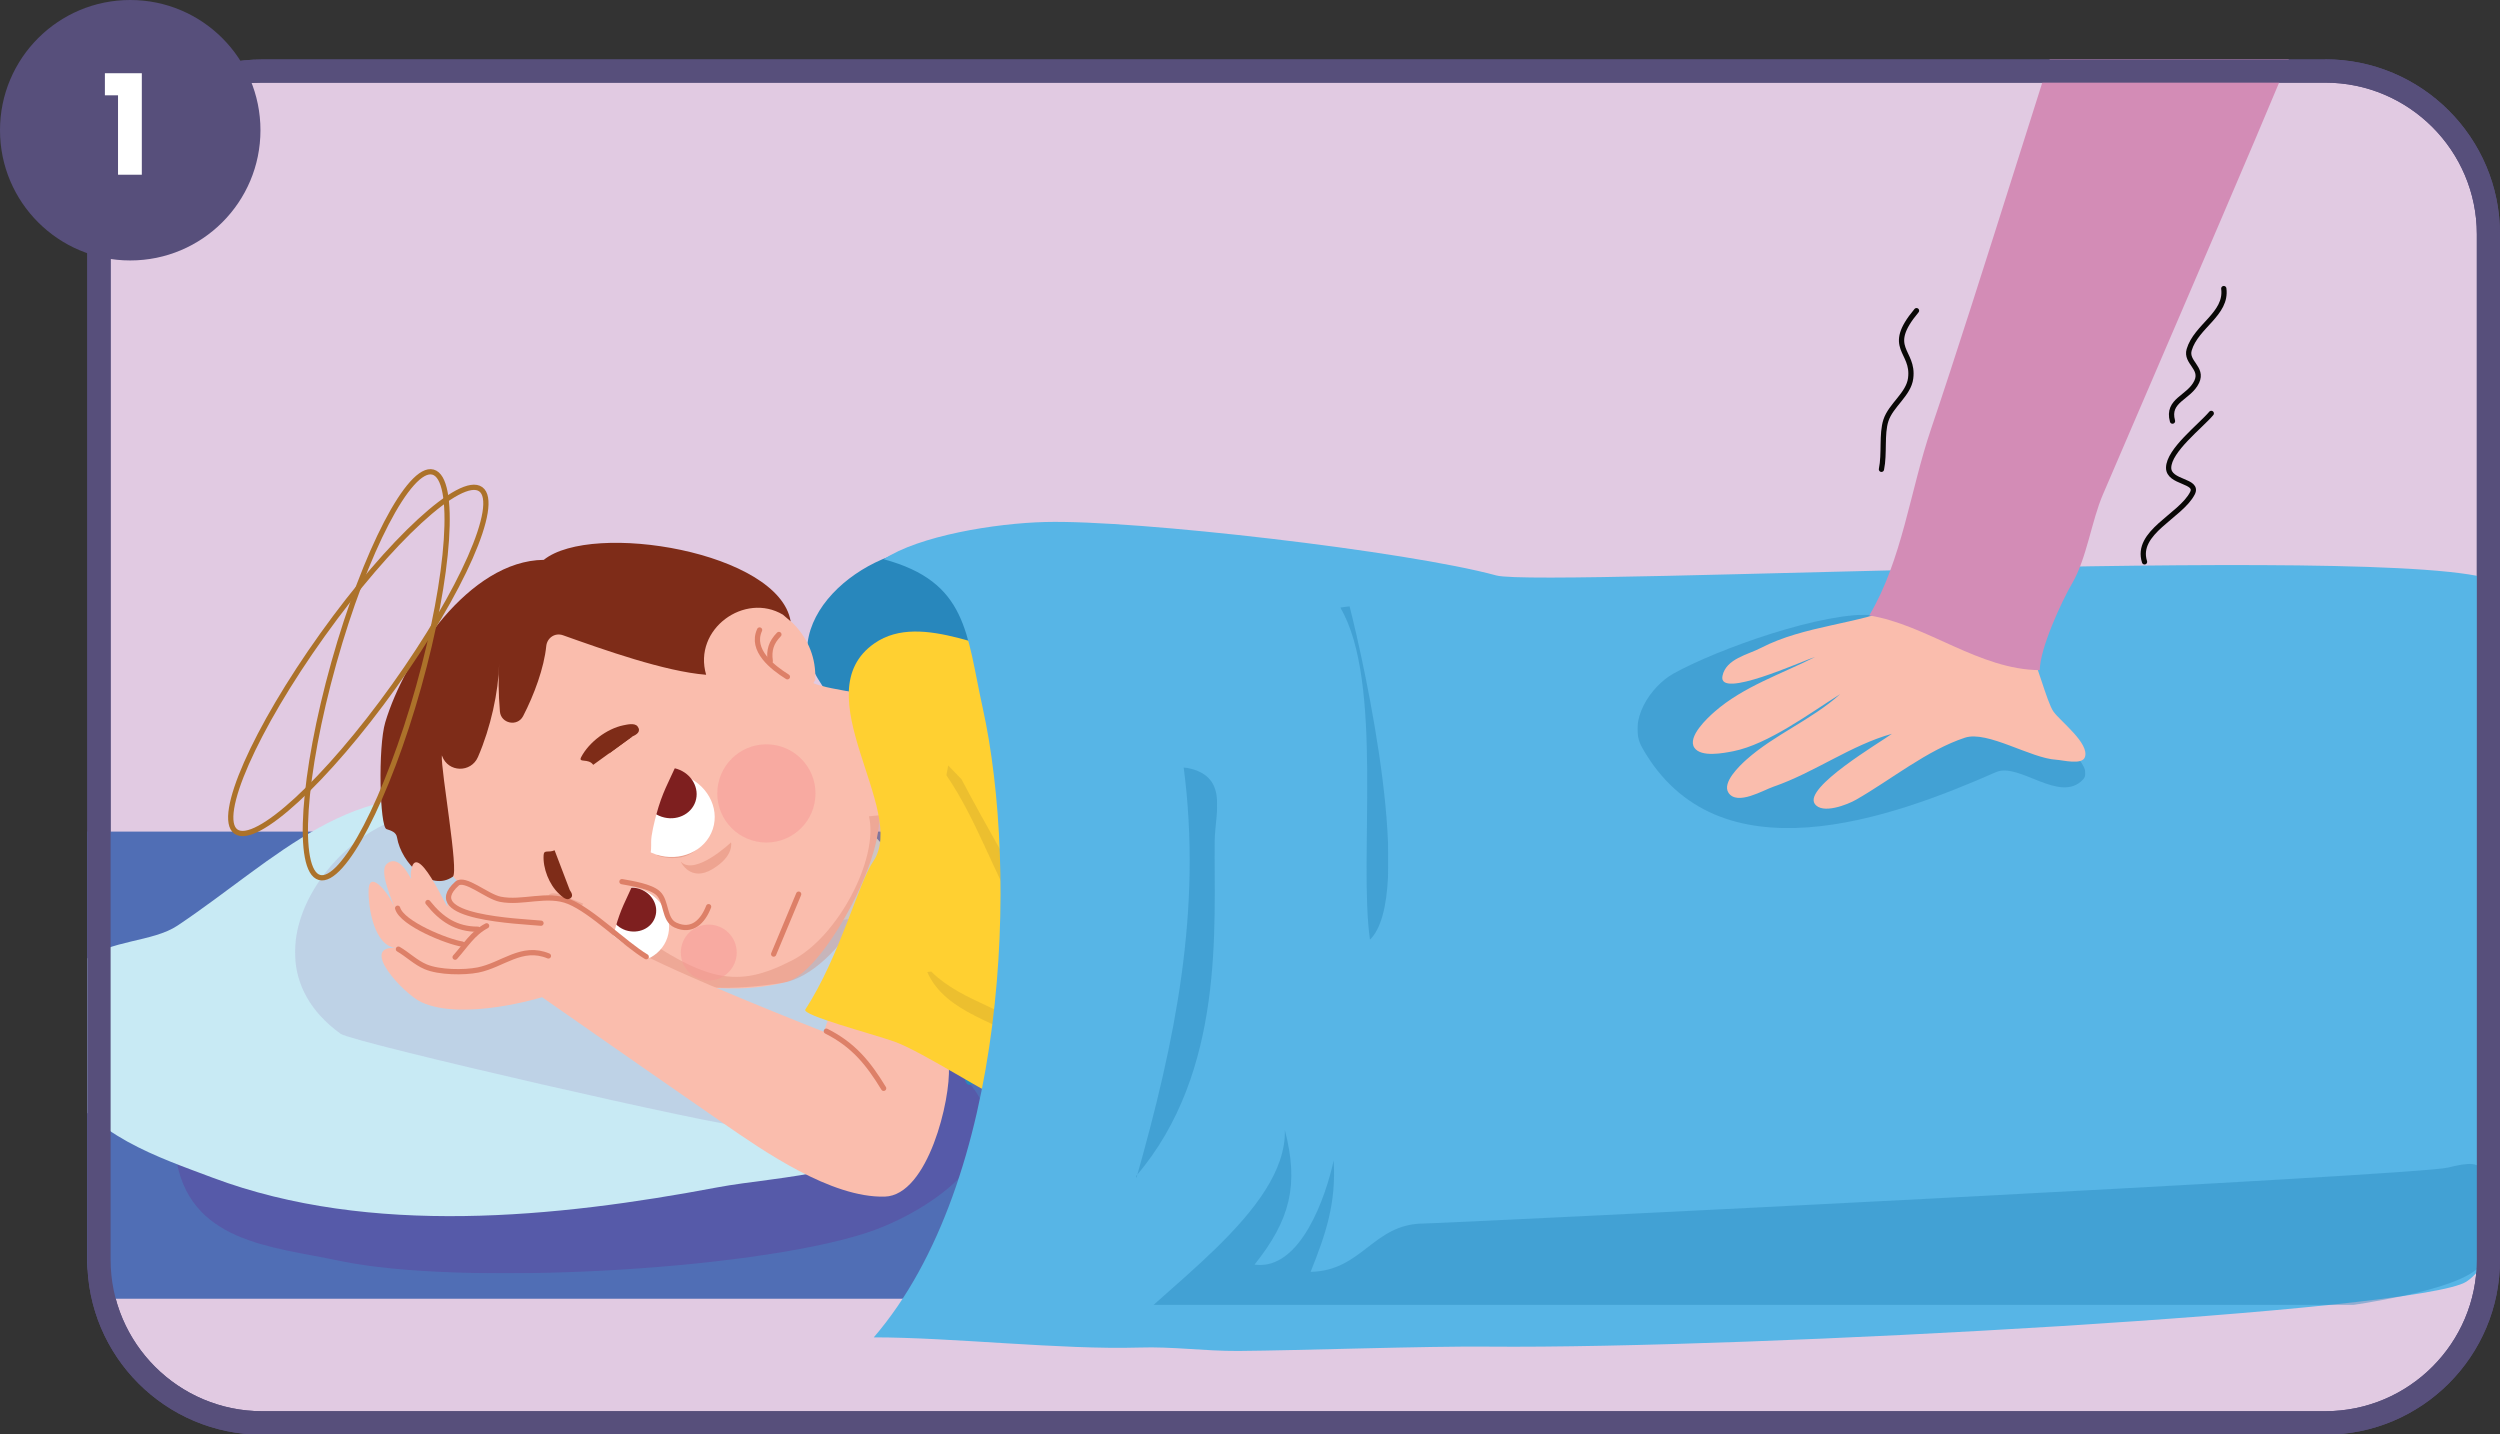 <?xml version="1.0" encoding="UTF-8"?>
<svg id="Layer_2" data-name="Layer 2" xmlns="http://www.w3.org/2000/svg" xmlns:xlink="http://www.w3.org/1999/xlink" viewBox="0 0 161.83 92.85">
  <rect x="0" y="0" width="161.83" height="92.85" fill="#333333" stroke="none"/>
  <defs>
    <style>
      .cls-1 {
        clip-path: url(#clippath);
      }

      .cls-2, .cls-3, .cls-4, .cls-5, .cls-6, .cls-7, .cls-8, .cls-9, .cls-10, .cls-11, .cls-12, .cls-13, .cls-14, .cls-15, .cls-16, .cls-17, .cls-18, .cls-19, .cls-20, .cls-21, .cls-22 {
        stroke-width: 0px;
      }

      .cls-2, .cls-23, .cls-24, .cls-25 {
        fill: none;
      }

      .cls-3 {
        fill: #99762c;
        opacity: .18;
      }

      .cls-3, .cls-4, .cls-21, .cls-22 {
        isolation: isolate;
      }

      .cls-26 {
        clip-path: url(#clippath-1);
      }

      .cls-27 {
        clip-path: url(#clippath-4);
      }

      .cls-28 {
        clip-path: url(#clippath-3);
      }

      .cls-29 {
        clip-path: url(#clippath-2);
      }

      .cls-30 {
        clip-path: url(#clippath-7);
      }

      .cls-31 {
        clip-path: url(#clippath-8);
      }

      .cls-32 {
        clip-path: url(#clippath-6);
      }

      .cls-33 {
        clip-path: url(#clippath-5);
      }

      .cls-34 {
        clip-path: url(#clippath-9);
      }

      .cls-35 {
        clip-path: url(#clippath-20);
      }

      .cls-36 {
        clip-path: url(#clippath-14);
      }

      .cls-37 {
        clip-path: url(#clippath-13);
      }

      .cls-38 {
        clip-path: url(#clippath-12);
      }

      .cls-39 {
        clip-path: url(#clippath-10);
      }

      .cls-40 {
        clip-path: url(#clippath-15);
      }

      .cls-41 {
        clip-path: url(#clippath-17);
      }

      .cls-42 {
        clip-path: url(#clippath-16);
      }

      .cls-43 {
        clip-path: url(#clippath-19);
      }

      .cls-44 {
        clip-path: url(#clippath-11);
      }

      .cls-45 {
        clip-path: url(#clippath-18);
      }

      .cls-4 {
        fill: #dd8068;
        opacity: .4;
      }

      .cls-46 {
        opacity: .31;
      }

      .cls-47 {
        opacity: .43;
      }

      .cls-48 {
        opacity: .36;
      }

      .cls-23 {
        stroke: #090806;
      }

      .cls-23, .cls-24, .cls-25 {
        stroke-linecap: round;
        stroke-linejoin: round;
        stroke-width: .34px;
      }

      .cls-49 {
        opacity: .59;
      }

      .cls-5, .cls-6 {
        fill-rule: evenodd;
      }

      .cls-5, .cls-19 {
        fill: #fff;
      }

      .cls-6 {
        fill: #7e1f1f;
      }

      .cls-24 {
        stroke: #ac722a;
      }

      .cls-25 {
        stroke: #dd8068;
      }

      .cls-7 {
        fill: #fabdad;
      }

      .cls-8 {
        fill: #506eb5;
      }

      .cls-9 {
        fill: #2887bc;
      }

      .cls-10 {
        fill: #642c8e;
      }

      .cls-11 {
        fill: #57b5e6;
      }

      .cls-12 {
        fill: #574f7b;
      }

      .cls-13 {
        fill: #d38cb6;
      }

      .cls-14 {
        fill: #c8eaf4;
      }

      .cls-15, .cls-22 {
        fill: #d9836d;
      }

      .cls-16 {
        fill: #e1cae2;
      }

      .cls-17 {
        fill: #9266ab;
      }

      .cls-18 {
        fill: #7e2c18;
      }

      .cls-20 {
        fill: #ffd031;
      }

      .cls-21 {
        fill: #f69795;
        opacity: .49;
      }

      .cls-22 {
        opacity: .44;
      }
    </style>
    <clipPath id="clippath">
      <rect class="cls-2" x="5.66" y="3.84" width="156.17" height="89.01" rx="11.32" ry="11.32"/>
    </clipPath>
    <clipPath id="clippath-1">
      <rect class="cls-2" x="11.37" y="68.73" width="52.47" height="13.7"/>
    </clipPath>
    <clipPath id="clippath-2">
      <rect class="cls-2" x="11.28" y="68.3" width="56.43" height="15.39"/>
    </clipPath>
    <clipPath id="clippath-3">
      <rect class="cls-2" x="11.28" y="68.3" width="52.7" height="14.46"/>
    </clipPath>
    <clipPath id="clippath-4">
      <rect class="cls-2" x="19.1" y="52.02" width="39.7" height="20.91"/>
    </clipPath>
    <clipPath id="clippath-5">
      <rect class="cls-2" x="18.75" y="51.97" width="40.11" height="20.99"/>
    </clipPath>
    <clipPath id="clippath-6">
      <rect class="cls-2" x="19.1" y="52.02" width="39.7" height="20.91"/>
    </clipPath>
    <clipPath id="clippath-7">
      <rect class="cls-2" x="13.62" y="50.11" width="45.7" height="23.32"/>
    </clipPath>
    <clipPath id="clippath-8">
      <rect class="cls-2" x="18.75" y="51.97" width="40.11" height="20.99"/>
    </clipPath>
    <clipPath id="clippath-9">
      <rect class="cls-2" x="71.88" y="73.15" width="89.15" height="11.32"/>
    </clipPath>
    <clipPath id="clippath-10">
      <rect class="cls-2" x="71.45" y="72.96" width="90.01" height="14.92"/>
    </clipPath>
    <clipPath id="clippath-11">
      <rect class="cls-2" x="71.45" y="72.96" width="90.01" height="11.66"/>
    </clipPath>
    <clipPath id="clippath-12">
      <rect class="cls-2" x="73.54" y="49.67" width="5.25" height="26.59"/>
    </clipPath>
    <clipPath id="clippath-13">
      <rect class="cls-2" x="73.31" y="49.64" width="6.53" height="27.05"/>
    </clipPath>
    <clipPath id="clippath-14">
      <rect class="cls-2" x="73.31" y="49.64" width="5.6" height="27.05"/>
    </clipPath>
    <clipPath id="clippath-15">
      <rect class="cls-2" x="86.76" y="39.24" width="3.11" height="21.59"/>
    </clipPath>
    <clipPath id="clippath-16">
      <rect class="cls-2" x="86.37" y="38.92" width="5.6" height="21.92"/>
    </clipPath>
    <clipPath id="clippath-17">
      <rect class="cls-2" x="86.37" y="38.92" width="3.73" height="21.92"/>
    </clipPath>
    <clipPath id="clippath-18">
      <rect class="cls-2" x="105.99" y="39.79" width="29" height="13.81"/>
    </clipPath>
    <clipPath id="clippath-19">
      <rect class="cls-2" x="105.14" y="39.44" width="30.89" height="17.65"/>
    </clipPath>
    <clipPath id="clippath-20">
      <rect class="cls-2" x="105.58" y="39.44" width="29.56" height="14.56"/>
    </clipPath>
  </defs>
  <g id="Layer_1-2" data-name="Layer 1-2">
    <g>
      <g>
        <path class="cls-16" d="m16.98,4.59h133.54c5.83,0,10.56,4.73,10.56,10.56v66.38c0,5.83-4.73,10.56-10.56,10.56H16.97c-5.83,0-10.56-4.73-10.56-10.56V15.16c0-5.83,4.73-10.56,10.56-10.56Z"/>
        <path class="cls-12" d="m150.52,5.35c5.41,0,9.81,4.4,9.81,9.81v66.38c0,5.41-4.4,9.81-9.81,9.81H16.97c-5.41,0-9.81-4.4-9.81-9.81V15.16c0-5.41,4.4-9.81,9.81-9.81h133.54m0-1.5H16.97c-6.25,0-11.32,5.07-11.32,11.32v66.38c0,6.25,5.07,11.32,11.32,11.32h133.54c6.25,0,11.32-5.07,11.32-11.32V15.16c0-6.25-5.07-11.32-11.32-11.32h0Z"/>
      </g>
      <g class="cls-1">
        <g>
          <g>
            <rect class="cls-8" x="3.71" y="53.83" width="97.18" height="30.24"/>
            <g class="cls-26">
              <g class="cls-46">
                <g class="cls-29">
                  <g class="cls-28">
                    <path class="cls-10" d="m61.68,69.12c5.72,4.51-1.21,9.29-5.7,10.72-7.6,2.42-26.27,3.42-34.03,1.77-4.37-.93-9.81-1.17-10.58-6.83,2.34,2.08,8.34,1.28,11.4,1.68,9.85,1.29,32.7,1.72,38.44-7.74"/>
                  </g>
                </g>
              </g>
            </g>
            <path class="cls-14" d="m48.26,47.58c-1.03-1.43-15.65,4.89-17.22,4.48-8.1-2.11-13.13,3.56-19.54,7.85-1.63,1.09-4.4.92-5.99,2.25-1.93,1.6-2.58,5.36-1.54,7.57,1.75,3.72,6.36,5.21,9.81,6.51,10.19,3.82,22.28,2.58,32.66.62,4.02-.76,10.83-.77,13.38-4.58,1.15-1.72,4.07-9.87,2.99-11.09-6.99-7.89-7.37-9.03-13.52-13.52"/>
            <g class="cls-27">
              <g class="cls-49">
                <g class="cls-33">
                  <g class="cls-32">
                    <g class="cls-46">
                      <g class="cls-30">
                        <g class="cls-31">
                          <path class="cls-17" d="m29.53,53.22c-5.14-2.97-15.52,7.89-7.48,13.7.78.56,25.2,6.16,26.19,6.01.38-.06.72-.24,1-.51,1.15-1.11.85-3.05,1.97-4.21,2.22-2.31,5.39-1.43,6.82-4.76.28-.65,1.27-3.43.48-3.92-1.3-.81-4.94.46-6.58.23-4.23-.59-19.37-4.92-22-7.74"/>
                        </g>
                      </g>
                    </g>
                  </g>
                </g>
              </g>
            </g>
            <path class="cls-9" d="m65.37,38.79c-.42-.66-.59-1.59-1.18-2.11-3.62-3.22-11.32.33-11.91,4.92-.31,2.42,3.33,5.03,3.82,7.37,1.33,6.46,5.23,14.26,6.33,20.78.54,3.18,6.81-10.36,5.69-18.33-.54-3.87-.61-7.92-2.27-11.56"/>
            <path class="cls-7" d="m52.77,44.02c.28-5.66-9.01-7.8-8.62-1.66-1.08-1.29-1.02-.67-2.54-.79-2.59-.21-5.33-2.93-7.78-1.78-3.63,1.71-7.76,12.04-5.27,15.98,2.57,4.07,14.71,9.86,22.39,7.78,2.51-.68,6.98-9.22,5.74-11.57.68-.08-.17,1.41.27.8.32-.44,1.14-6.77.87-7.08-.73-.83-4.02-.96-5.18-1.48"/>
            <path class="cls-18" d="m50.68,39.79c-2.47-1.48-5.84.93-4.97,3.89-2.67-.21-6.63-1.62-9.27-2.56-.51-.18-1.02.16-1.08.7-.14,1.41-.78,3.15-1.5,4.54-.37.7-1.43.48-1.5-.3-.1-1.13-.1-2.36-.05-3.05-.05,1.78-.54,4.08-1.37,5.99-.45,1.04-1.93,1.01-2.32-.06l-.02-.04c-.07.95,1.12,7.56.71,7.85-1.45,1.01-3.34-.89-3.61-2.54-.05-.33-.36-.44-.68-.54-.44-.14-.56-5.31-.08-6.92,1.25-4.15,5.43-10.46,10.26-10.51,3.13-2.52,15.23-.52,15.98,3.98"/>
            <g class="cls-48">
              <path class="cls-15" d="m56.25,52.84c.64,2.71-1.99,7.81-5,9.34-3.52,1.8-5.52,1.48-10.87-2.37-1.15-.83-2.48-1.21-3.74-1.78-.34-.15-1.44-.51-1.08.34.53,1.26,3.25,1.88,4.15,2.75,1.84,1.78,4.1,3.56,10.9,2.51,3.76-.58,7.86-7.9,6.35-10.86"/>
            </g>
            <path class="cls-5" d="m38.12,59.01c.42-1.28,1.9-1.93,3.3-1.47,1.4.46,2.2,1.87,1.78,3.15-.42,1.28-1.9,1.93-3.3,1.47-1.4-.46-2.2-1.87-1.78-3.15Z"/>
            <path class="cls-6" d="m39.5,58.4c.24-.74,1.09-1.12,1.9-.86.8.27,1.26,1.08,1.01,1.82-.24.74-1.09,1.12-1.9.86-.8-.27-1.26-1.08-1.01-1.82Z"/>
            <path class="cls-7" d="m41.02,57.15c-.49,1.1-.85,1.69-1.19,2.94-.11.41-.31,1.2-.31,1.63,0,.1.02.71-.09.67-.31-.09-.62-.38-.86-.58-1.64-1.31-1.42-3.45.32-4.49.68-.4,1.37-.32,2.13-.16"/>
            <path class="cls-7" d="m61.25,69.02c-1.36-1.33-7.44-3.64-7.44-3.64l-.48,1.41s-9.95-3.9-12.54-5.45c-1.43-.85-2.58-2.33-4.11-2.96-1.41-.58-3.02.14-4.45-.15-.88-.18-1.2-1.25-2.18-1.3-.66-.03-.82.55-1.02,1.24-.78,2.65,4.48,1.49,5.85,1.61-1.75-.3-4.21,0-5.75-.79-.16-.08-2.25-4.87-2.53-2.53-.02.17,0,.28.02.45-.29-.56-.93-1.59-1.59-.98-.54.5.43,2.49.6,3.07-.26-.97-1.73-2.84-1.77-1.39-.03,1.17.37,3.61,1.75,3.75-2.38-.14.51,2.97,1.66,3.51,2.71,1.26,7.82-.32,7.82-.32,0,0,7.99,5.58,11.73,8.16,2.62,1.81,6.98,4.84,10.45,4.75,2.82-.08,4.28-6.34,4.15-8.38"/>
            <path class="cls-25" d="m41.83,61.93c-1.43-.86-3.47-2.94-5-3.57-1.41-.58-3.02.14-4.45-.15-.88-.18-2.29-1.46-2.8-1.01-2.45,2.21,4.08,2.43,5.44,2.56"/>
            <path class="cls-25" d="m35.5,61.88c-1.72-.72-2.96.59-4.56.91-.92.18-2.52.16-3.39-.21-.64-.27-1.16-.79-1.76-1.14"/>
            <path class="cls-25" d="m29.91,61.11c-.93-.14-3.89-1.32-4.17-2.32"/>
            <path class="cls-20" d="m67.5,42.58c-3.11-.02-7.8-3.08-10.89-.94-4.67,3.24,2.19,10.83-.09,14.13-.93,1.35-2.17,6.16-4.39,9.58-.24.37,4.3,1.56,5.75,2.07,1.84.65,6.46,3.69,7.16,3.78,1.03.14,2.53-5.97,2.78-6.91,1.99-7.51,3.14-14.49-.3-21.7"/>
            <path class="cls-3" d="m61.26,50.18c1.98,2.91,3.01,6.2,4.76,9.21.11.2.37.71.67.67,1.21-.18-1.17-3.39-4.45-9.62l-.86-.89"/>
            <path class="cls-3" d="m60.28,62.89c2.03,2.02,5.25,2.47,7.19,4.38.28.27,2.09,1.12,2.01,1.37-.27.89-2.26-.62-2.56-.85-2.17-1.67-5.67-2.12-6.9-4.87"/>
            <path class="cls-18" d="m38.4,49.51c-.31-.45-.99-.1-.78-.5.5-.96,1.66-1.84,2.73-2.06.26-.05.73-.17.92.07.25.33-.05.53-.33.65"/>
            <path class="cls-18" d="m40.95,47.66c-.63.29-1.11.54-1.53,1.12"/>
            <path class="cls-18" d="m35.9,55.04c-.4.18-.68-.06-.71.3-.06.86.36,1.93,1,2.52.15.14.43.42.65.33.31-.12.18-.38.04-.58"/>
            <path class="cls-25" d="m40.26,57.07c.64.12,1.85.3,2.34.75.57.52.36,1.72,1.12,2.06,1.09.5,1.79-.25,2.15-1.19"/>
            <path class="cls-25" d="m49.17,40.78c-.6,1.31.84,2.43,1.8,3.03"/>
            <path class="cls-25" d="m49.86,42.79c-.1-.7.06-1.21.56-1.72"/>
            <path class="cls-22" d="m42.52,55.38c2.02.62,2.94-.65,2.99-1.04"/>
            <line class="cls-25" x1="51.7" y1="57.88" x2="50.08" y2="61.76"/>
            <path class="cls-25" d="m30.93,60.15c-1.39,0-2.36-.63-3.23-1.73"/>
            <path class="cls-25" d="m31.5,59.93c-.9.47-1.38,1.3-2.04,2.03"/>
            <path class="cls-25" d="m53.49,66.75c1.75.88,2.71,2.06,3.71,3.7"/>
            <path class="cls-5" d="m40.48,51.8c.47-1.42,2.12-2.16,3.68-1.64,1.56.52,2.45,2.09,1.98,3.51-.47,1.42-2.12,2.16-3.68,1.64-1.56-.52-2.45-2.09-1.98-3.51Z"/>
            <path class="cls-6" d="m41.66,50.77c.28-.85,1.26-1.3,2.19-.99.93.31,1.45,1.25,1.17,2.1-.28.85-1.26,1.3-2.19.99-.93-.31-1.45-1.25-1.17-2.1Z"/>
            <path class="cls-7" d="m43.82,49.43c-.55,1.22-.95,1.88-1.33,3.28-.12.46-.35,1.34-.34,1.81,0,.12.02.79-.1.75-.34-.1-.69-.43-.96-.65-1.83-1.46-1.58-3.85.36-5.01.75-.45,1.53-.36,2.38-.18"/>
            <path class="cls-11" d="m57.2,36.2c5.45,1.47,5.35,4.81,6.41,9.61,2.35,10.64,1.64,30.67-7.05,40.76,5.06,0,12.13.81,17.18.66,2.21-.07,4.17.23,6.41.22,4.01-.03,12.16-.32,16.19-.28,17.03.15,60.35-2.27,63.32-4.21,4.05-2.64,5.91-21.02,6.01-22.42.41-5.58-.35-18.62-3.81-22.7-2.45-2.9-62.06.22-65-.59-5.75-1.57-23.33-3.61-29.19-3.46-3.25.08-8.18.89-10.48,2.42"/>
            <g class="cls-34">
              <g class="cls-47">
                <g class="cls-39">
                  <g class="cls-44">
                    <path class="cls-9" d="m71.88,87.23c2.96-3.6,11.44-8.79,11.29-14.09.93,3.58.34,5.83-1.96,8.72,3,.42,4.64-4.51,5.12-6.74.17,2.74-.49,4.72-1.49,7.21,3.35-.07,4.03-3.1,7.3-3.13,1.75-.02,64.23-3.1,66.32-3.62,2.72-.67,2.78-.24,2.37,5.77-.44,6.46-80.25,6.38-88.72,5.75"/>
                  </g>
                </g>
              </g>
            </g>
            <g class="cls-38">
              <g class="cls-47">
                <g class="cls-37">
                  <g class="cls-36">
                    <path class="cls-9" d="m73.56,76.26c2.5-8.82,4.27-17.34,3.06-26.59,2.99.43,2.03,2.88,2.01,4.77-.06,5.48.71,14.92-5.09,21.69"/>
                  </g>
                </g>
              </g>
            </g>
            <g class="cls-40">
              <g class="cls-47">
                <g class="cls-42">
                  <g class="cls-41">
                    <path class="cls-9" d="m87.36,39.24c.99,3.87,4.25,18.71,1.32,21.59-.75-5.35.91-16.71-1.92-21.5"/>
                  </g>
                </g>
              </g>
            </g>
            <path class="cls-24" d="m28.03,30.56c1.52.42,1.1,6.64-.93,13.89-2.03,7.25-4.91,12.77-6.42,12.35-1.52-.42-1.1-6.64.93-13.89,2.03-7.25,4.91-12.77,6.42-12.35Z"/>
            <path class="cls-24" d="m31.12,31.67c1.28.92-1.23,6.62-5.61,12.74-4.38,6.12-8.96,10.34-10.24,9.42-1.28-.92,1.23-6.62,5.61-12.74,4.38-6.12,8.96-10.34,10.24-9.42Z"/>
          </g>
          <g class="cls-45">
            <g class="cls-47">
              <g class="cls-43">
                <g class="cls-35">
                  <path class="cls-9" d="m121.34,39.81c-3.22-.27-10.13,2.19-13.01,3.79-1.49.83-2.99,3.08-2.04,4.78,4.88,8.69,16.15,4.58,22.92,1.6,1.49-.65,4.13,2.06,5.62.49.88-.93-2-2.86-2.56-3.35-3.29-2.89-7.02-6.18-11.36-7.2"/>
                </g>
              </g>
            </g>
          </g>
          <path class="cls-7" d="m123.16,39.19c-2.94,1.24-6.35,1.29-9.17,2.75-.84.44-2.26.7-2.49,1.81-.33,1.56,5.16-.97,5.99-1.22-2.17,1.1-4.64,1.91-6.5,3.54-.47.41-1.78,1.63-1.31,2.33.43.64,1.89.35,2.51.23,2.27-.45,4.97-2.47,6.93-3.7-1.85,1.67-4.23,2.6-6.08,4.25-.42.38-1.59,1.48-1.15,2.14.57.85,2.26-.18,2.92-.4,2.64-.91,5.02-2.69,7.66-3.42-.78.57-5.72,3.47-5,4.53.48.71,2.14.05,2.69-.27,2.24-1.28,4.58-3.2,7.04-4.01,1.45-.47,4.26,1.34,5.91,1.43.4.02,1.67.36,1.85-.17.31-.89-1.57-2.3-2.03-2.94-.46-.64-1.15-3.55-1.64-4.08-2.06-2.2-5.91-1.16-8.48-2.85"/>
          <g>
            <path class="cls-13" d="m136.31-7.44c-2.93,8.79-8.33,26.43-11.31,35.21-1.36,4.01-1.86,8.47-4,12.07,3.71.59,7.1,3.51,11.04,3.54,0-1.39,1.41-4.45,2.1-5.63.94-1.61,1.25-4.04,1.99-5.75,7.05-16.46,14.17-32.74,14.89-35.57-4.05.39-8.7-4.21-14.22-1.52"/>
            <path class="cls-23" d="m124.06,20.11c-2.07,2.47-.14,2.56-.38,4.38-.13,1.03-1.28,1.74-1.6,2.72-.29.89-.08,2.16-.29,3.17"/>
            <path class="cls-23" d="m143.14,26.76c-.7.83-2.75,2.39-2.76,3.52,0,.99,1.97.81,1.54,1.65-.77,1.49-3.71,2.52-3.1,4.44"/>
            <path class="cls-23" d="m143.95,18.68c.22,1.64-1.79,2.43-2.24,3.96-.24.82.91,1.17.49,2.07-.49,1.05-1.95,1.18-1.57,2.55"/>
          </g>
          <circle class="cls-21" cx="49.61" cy="51.36" r="3.18"/>
          <circle class="cls-21" cx="45.88" cy="61.66" r="1.81"/>
          <path class="cls-4" d="m44.07,55.79s.62,1.33,2.05.47,1.2-1.73,1.2-1.73c0,0-2.3,2.18-3.24,1.26Z"/>
        </g>
      </g>
      <path class="cls-12" d="m150.52,5.35c5.41,0,9.81,4.4,9.81,9.81v66.38c0,5.41-4.4,9.81-9.81,9.81H16.97c-5.41,0-9.81-4.4-9.81-9.81V15.16c0-5.41,4.4-9.81,9.81-9.81h133.54m0-1.5H16.97c-6.25,0-11.32,5.07-11.32,11.32v66.38c0,6.25,5.07,11.32,11.32,11.32h133.54c6.25,0,11.32-5.07,11.32-11.32V15.16c0-6.25-5.07-11.32-11.32-11.32h0Z"/>
    </g>
  </g>
  <g>
    <circle class="cls-12" cx="8.43" cy="8.43" r="8.43"/>
    <path class="cls-19" d="m6.79,6.17v-1.43h2.39v6.57h-1.54v-5.14h-.86Z"/>
  </g>
</svg>
